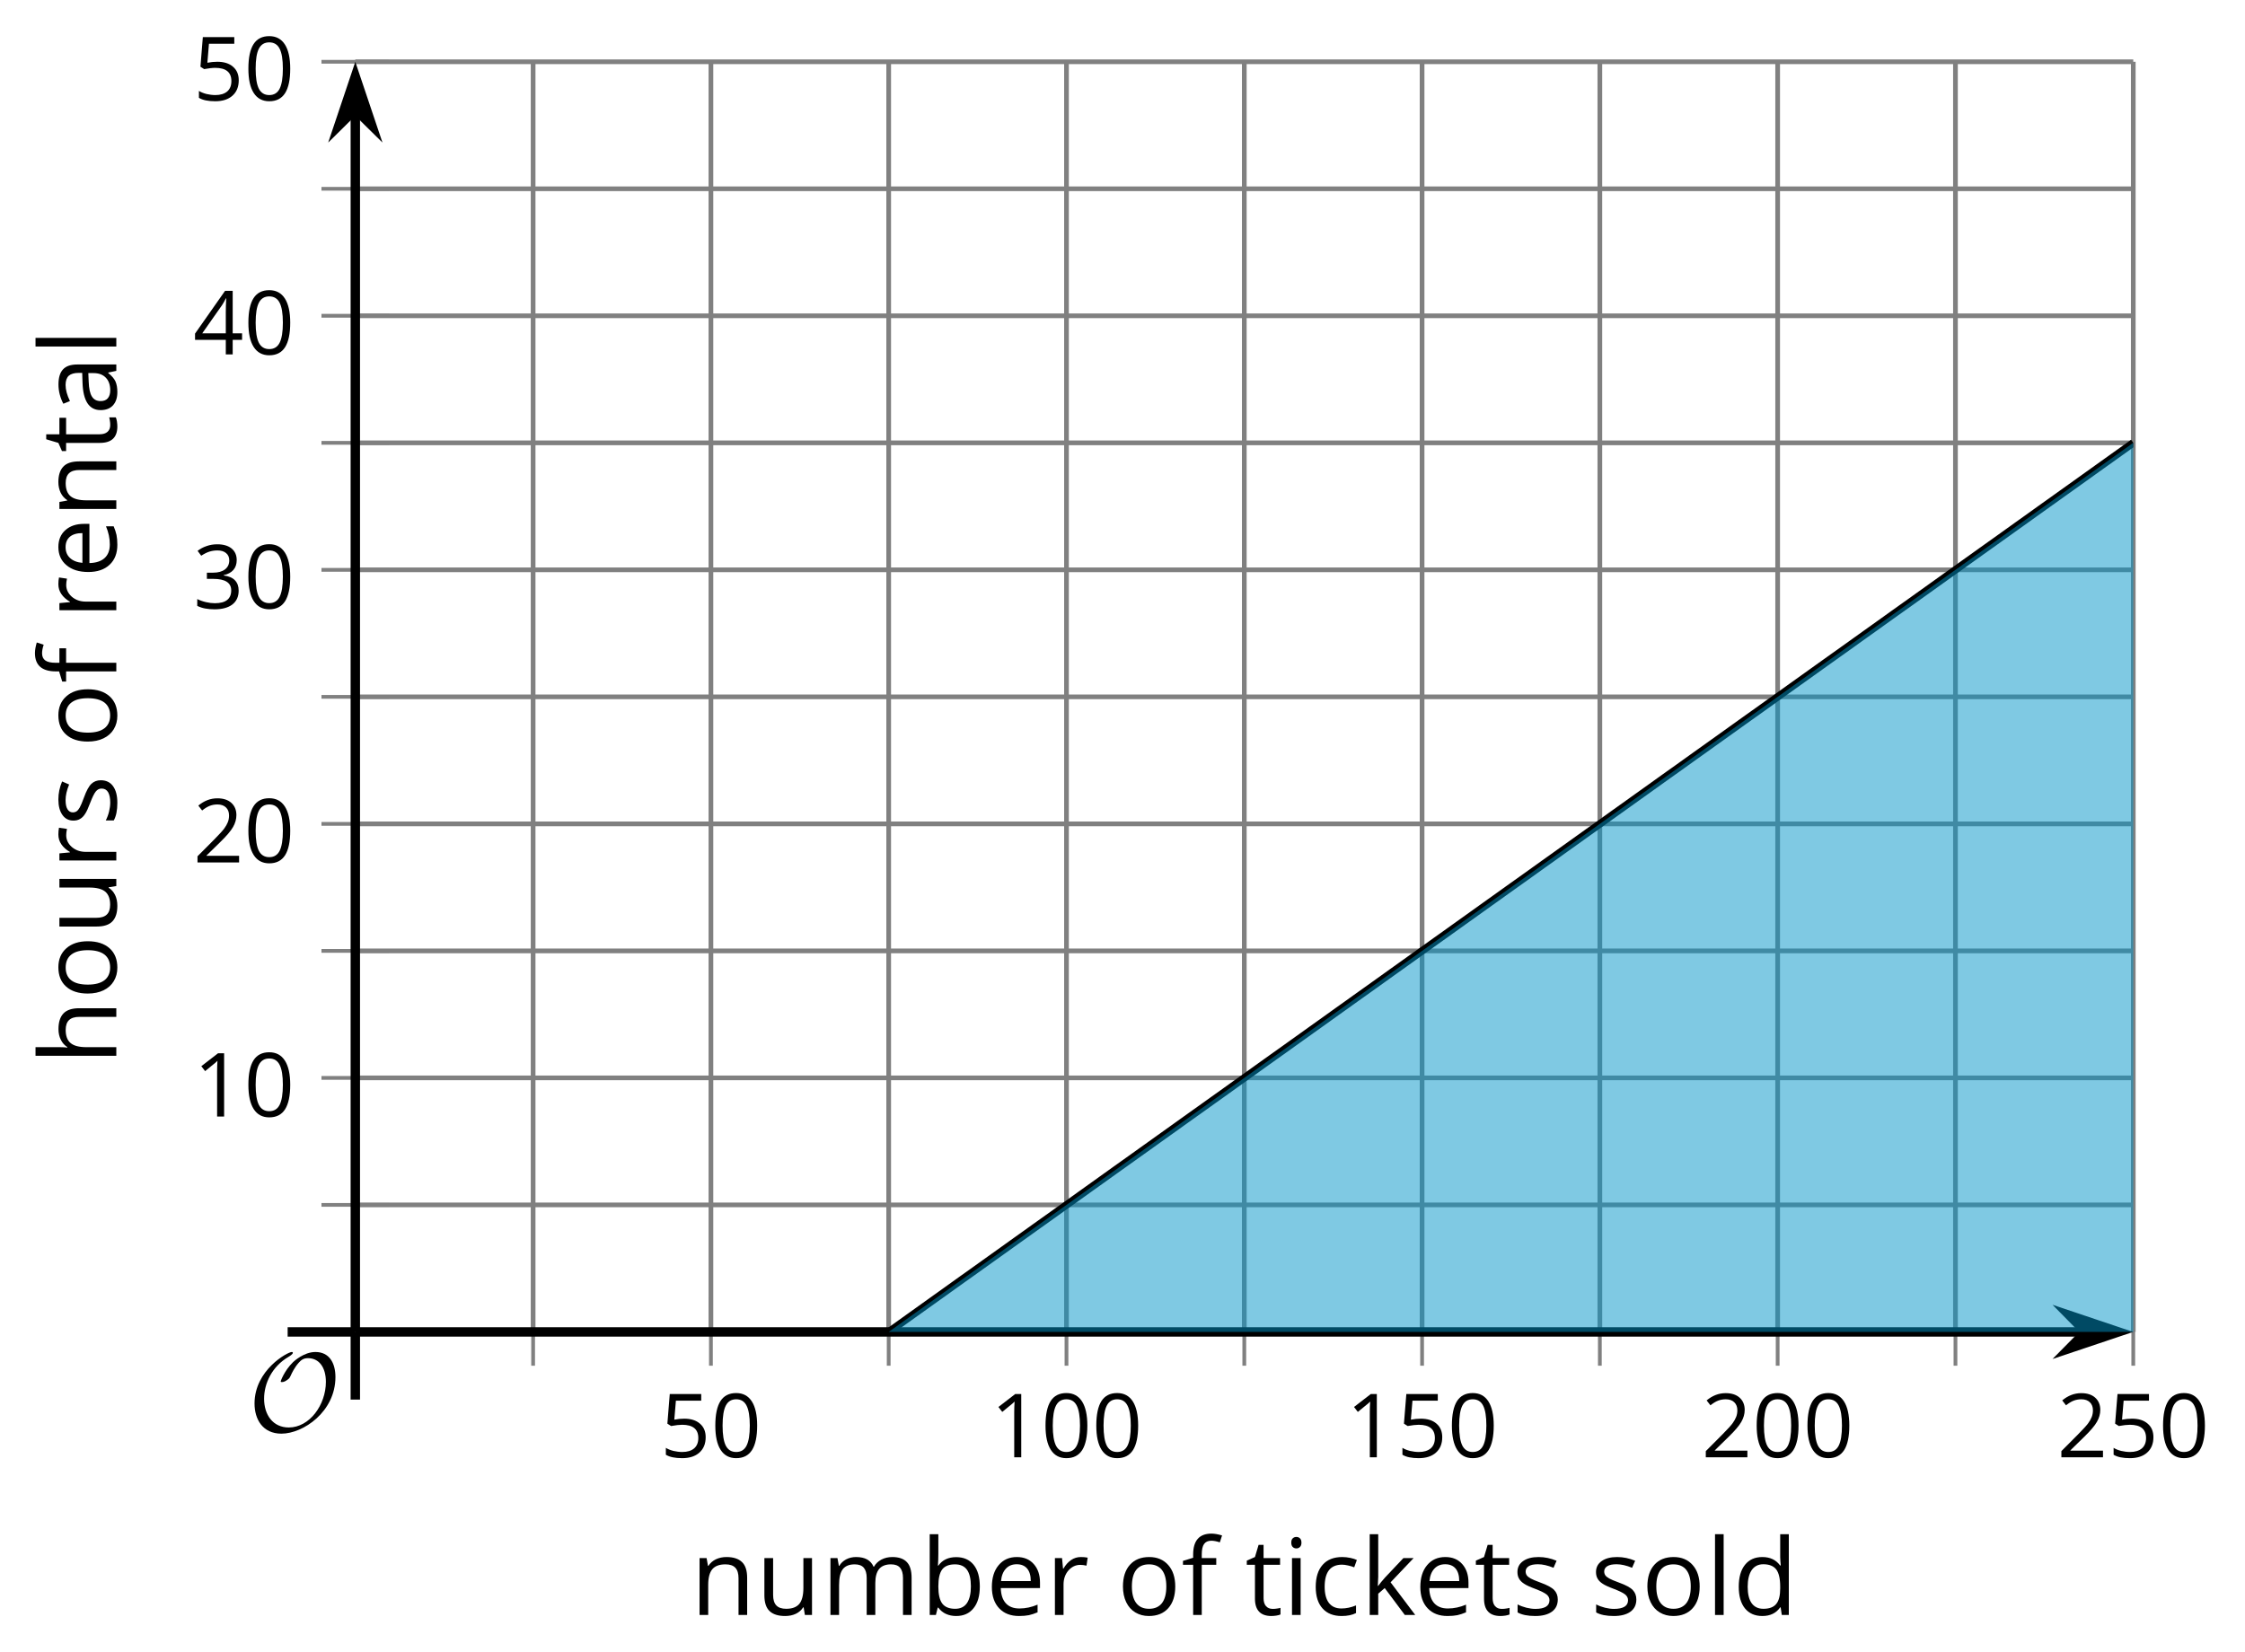 <?xml version='1.0' encoding='UTF-8'?>
<!-- This file was generated by dvisvgm 2.1.3 -->
<svg height='175.757pt' version='1.1' viewBox='-72 -72 238.865 175.757' width='238.865pt' xmlns='http://www.w3.org/2000/svg' xmlns:xlink='http://www.w3.org/1999/xlink'>
<defs>
<clipPath id='clip1'>
<path d='M-34.195 69.742H154.976V-65.426H-34.195Z'/>
</clipPath>
<path d='M9.289 -5.762C9.289 -7.281 8.62 -8.428 7.161 -8.428C5.918 -8.428 4.866 -7.424 4.782 -7.352C3.826 -6.408 3.467 -5.332 3.467 -5.308C3.467 -5.236 3.527 -5.224 3.587 -5.224C3.814 -5.224 4.005 -5.344 4.184 -5.475C4.399 -5.631 4.411 -5.667 4.543 -5.942C4.651 -6.181 4.926 -6.767 5.368 -7.269C5.655 -7.592 5.894 -7.771 6.372 -7.771C7.532 -7.771 8.273 -6.814 8.273 -5.248C8.273 -2.809 6.539 -0.395 4.328 -0.395C2.63 -0.395 1.698 -1.745 1.698 -3.455C1.698 -5.081 2.534 -6.874 4.28 -7.902C4.399 -7.974 4.758 -8.189 4.758 -8.345C4.758 -8.428 4.663 -8.428 4.639 -8.428C4.22 -8.428 0.681 -6.528 0.681 -2.941C0.681 -1.267 1.554 0.263 3.539 0.263C5.87 0.263 9.289 -2.08 9.289 -5.762Z' id='g0-79'/>
<use id='g7-65' transform='scale(1.2)' xlink:href='#g5-65'/>
<use id='g7-66' transform='scale(1.2)' xlink:href='#g5-66'/>
<use id='g7-67' transform='scale(1.2)' xlink:href='#g5-67'/>
<use id='g7-68' transform='scale(1.2)' xlink:href='#g5-68'/>
<use id='g7-69' transform='scale(1.2)' xlink:href='#g5-69'/>
<use id='g7-70' transform='scale(1.2)' xlink:href='#g5-70'/>
<use id='g7-72' transform='scale(1.2)' xlink:href='#g5-72'/>
<use id='g7-73' transform='scale(1.2)' xlink:href='#g5-73'/>
<use id='g7-75' transform='scale(1.2)' xlink:href='#g5-75'/>
<use id='g7-76' transform='scale(1.2)' xlink:href='#g5-76'/>
<use id='g7-77' transform='scale(1.2)' xlink:href='#g5-77'/>
<use id='g7-78' transform='scale(1.2)' xlink:href='#g5-78'/>
<use id='g7-79' transform='scale(1.2)' xlink:href='#g5-79'/>
<use id='g7-82' transform='scale(1.2)' xlink:href='#g5-82'/>
<use id='g7-83' transform='scale(1.2)' xlink:href='#g5-83'/>
<use id='g7-84' transform='scale(1.2)' xlink:href='#g5-84'/>
<use id='g7-85' transform='scale(1.2)' xlink:href='#g5-85'/>
<path d='M4.922 -3.375C4.922 -4.498 4.733 -5.355 4.355 -5.948C3.973 -6.542 3.421 -6.837 2.689 -6.837C1.938 -6.837 1.381 -6.552 1.018 -5.985S0.47 -4.549 0.47 -3.375C0.47 -2.238 0.658 -1.377 1.036 -0.792C1.413 -0.203 1.966 0.092 2.689 0.092C3.444 0.092 4.006 -0.193 4.374 -0.769C4.738 -1.344 4.922 -2.21 4.922 -3.375ZM1.243 -3.375C1.243 -4.355 1.358 -5.064 1.588 -5.506C1.819 -5.953 2.187 -6.174 2.689 -6.174C3.2 -6.174 3.568 -5.948 3.794 -5.497C4.024 -5.051 4.139 -4.342 4.139 -3.375S4.024 -1.699 3.794 -1.243C3.568 -0.792 3.2 -0.566 2.689 -0.566C2.187 -0.566 1.819 -0.792 1.588 -1.234C1.358 -1.685 1.243 -2.394 1.243 -3.375Z' id='g5-16'/>
<path d='M3.292 0V-6.731H2.647L0.866 -5.355L1.271 -4.83C1.92 -5.359 2.288 -5.658 2.366 -5.727S2.518 -5.866 2.583 -5.93C2.56 -5.576 2.546 -5.198 2.546 -4.797V0H3.292Z' id='g5-17'/>
<path d='M4.885 0V-0.709H1.423V-0.746L2.896 -2.187C3.554 -2.827 4.001 -3.352 4.24 -3.771S4.599 -4.609 4.599 -5.037C4.599 -5.585 4.42 -6.018 4.061 -6.344C3.702 -6.667 3.204 -6.828 2.574 -6.828C1.842 -6.828 1.169 -6.57 0.548 -6.054L0.953 -5.534C1.262 -5.778 1.538 -5.944 1.786 -6.036C2.04 -6.128 2.302 -6.174 2.583 -6.174C2.97 -6.174 3.273 -6.068 3.49 -5.856C3.706 -5.649 3.817 -5.364 3.817 -5.005C3.817 -4.751 3.775 -4.512 3.688 -4.291S3.471 -3.844 3.301 -3.61S2.772 -2.988 2.233 -2.44L0.46 -0.658V0H4.885Z' id='g5-18'/>
<path d='M4.632 -5.147C4.632 -5.668 4.452 -6.077 4.088 -6.381C3.725 -6.676 3.218 -6.828 2.564 -6.828C2.164 -6.828 1.786 -6.768 1.427 -6.639C1.064 -6.519 0.746 -6.344 0.47 -6.128L0.856 -5.612C1.192 -5.829 1.487 -5.976 1.75 -6.054S2.288 -6.174 2.583 -6.174C2.97 -6.174 3.278 -6.082 3.499 -5.893C3.729 -5.704 3.84 -5.447 3.84 -5.12C3.84 -4.71 3.688 -4.388 3.379 -4.153C3.071 -3.923 2.657 -3.808 2.132 -3.808H1.459V-3.149H2.122C3.407 -3.149 4.047 -2.739 4.047 -1.925C4.047 -1.013 3.467 -0.557 2.302 -0.557C2.007 -0.557 1.694 -0.594 1.363 -0.672C1.036 -0.746 0.723 -0.856 0.433 -0.999V-0.272C0.714 -0.138 0.999 -0.041 1.298 0.009C1.593 0.064 1.92 0.092 2.274 0.092C3.094 0.092 3.725 -0.083 4.171 -0.424C4.618 -0.769 4.839 -1.266 4.839 -1.906C4.839 -2.353 4.71 -2.716 4.448 -2.993S3.785 -3.439 3.246 -3.508V-3.545C3.688 -3.637 4.029 -3.821 4.273 -4.093C4.512 -4.365 4.632 -4.719 4.632 -5.147Z' id='g5-19'/>
<path d='M5.203 -1.547V-2.242H4.204V-6.768H3.393L0.198 -2.215V-1.547H3.471V0H4.204V-1.547H5.203ZM3.471 -2.242H0.962L3.066 -5.235C3.195 -5.428 3.333 -5.672 3.481 -5.967H3.518C3.485 -5.414 3.471 -4.917 3.471 -4.48V-2.242Z' id='g5-20'/>
<path d='M2.564 -4.111C2.215 -4.111 1.865 -4.075 1.51 -4.006L1.68 -6.027H4.374V-6.731H1.027L0.773 -3.582L1.169 -3.329C1.657 -3.416 2.049 -3.462 2.339 -3.462C3.49 -3.462 4.065 -2.993 4.065 -2.053C4.065 -1.57 3.913 -1.202 3.619 -0.948C3.315 -0.695 2.896 -0.566 2.357 -0.566C2.049 -0.566 1.731 -0.608 1.413 -0.681C1.096 -0.764 0.829 -0.87 0.612 -1.008V-0.272C1.013 -0.028 1.588 0.092 2.348 0.092C3.126 0.092 3.739 -0.106 4.18 -0.502C4.627 -0.898 4.848 -1.446 4.848 -2.141C4.848 -2.753 4.646 -3.232 4.236 -3.582C3.831 -3.936 3.273 -4.111 2.564 -4.111Z' id='g5-21'/>
<path d='M3.913 0H4.48V-3.444C4.48 -4.033 4.337 -4.461 4.042 -4.728C3.757 -4.995 3.31 -5.129 2.707 -5.129C2.408 -5.129 2.113 -5.092 1.814 -5.014C1.519 -4.936 1.248 -4.83 0.999 -4.696L1.234 -4.111C1.763 -4.369 2.242 -4.498 2.661 -4.498C3.034 -4.498 3.306 -4.401 3.481 -4.217C3.646 -4.024 3.734 -3.734 3.734 -3.338V-3.025L2.878 -2.997C1.248 -2.947 0.433 -2.413 0.433 -1.395C0.433 -0.921 0.576 -0.552 0.856 -0.295C1.142 -0.037 1.533 0.092 2.035 0.092C2.408 0.092 2.721 0.037 2.974 -0.074C3.223 -0.189 3.471 -0.401 3.725 -0.718H3.762L3.913 0ZM2.187 -0.539C1.888 -0.539 1.653 -0.612 1.483 -0.755C1.317 -0.898 1.234 -1.11 1.234 -1.386C1.234 -1.74 1.367 -1.998 1.639 -2.164C1.906 -2.334 2.343 -2.426 2.951 -2.449L3.715 -2.482V-2.026C3.715 -1.556 3.582 -1.192 3.306 -0.93C3.039 -0.668 2.661 -0.539 2.187 -0.539Z' id='g5-65'/>
<path d='M3.158 -5.129C2.459 -5.129 1.929 -4.876 1.575 -4.374H1.538C1.561 -4.682 1.575 -5.032 1.575 -5.424V-7.164H0.81V0H1.358L1.519 -0.649H1.575C1.759 -0.396 1.989 -0.212 2.256 -0.092C2.532 0.032 2.832 0.092 3.158 0.092C3.817 0.092 4.328 -0.138 4.696 -0.599C5.069 -1.054 5.253 -1.699 5.253 -2.528S5.069 -3.996 4.705 -4.448C4.337 -4.903 3.821 -5.129 3.158 -5.129ZM3.048 -4.489C3.531 -4.489 3.886 -4.328 4.116 -4.006S4.461 -3.195 4.461 -2.537C4.461 -1.897 4.346 -1.404 4.116 -1.059C3.886 -0.718 3.536 -0.548 3.066 -0.548C2.546 -0.548 2.164 -0.7 1.929 -1.004C1.694 -1.312 1.575 -1.819 1.575 -2.528S1.69 -3.739 1.92 -4.042C2.15 -4.337 2.528 -4.489 3.048 -4.489Z' id='g5-66'/>
<path d='M2.827 0.092C3.338 0.092 3.766 0.005 4.102 -0.17V-0.847C3.66 -0.668 3.227 -0.576 2.808 -0.576C2.316 -0.576 1.948 -0.741 1.694 -1.073C1.446 -1.404 1.321 -1.878 1.321 -2.5C1.321 -3.808 1.832 -4.461 2.859 -4.461C3.011 -4.461 3.191 -4.438 3.389 -4.392C3.587 -4.351 3.771 -4.296 3.941 -4.227L4.176 -4.876C4.038 -4.945 3.849 -5.009 3.605 -5.06S3.122 -5.138 2.878 -5.138C2.127 -5.138 1.547 -4.908 1.142 -4.448C0.732 -3.987 0.529 -3.333 0.529 -2.491C0.529 -1.667 0.727 -1.031 1.133 -0.58C1.529 -0.134 2.095 0.092 2.827 0.092Z' id='g5-67'/>
<path d='M4.245 -0.677L4.346 0H4.968V-7.164H4.204V-5.111L4.222 -4.756L4.254 -4.392H4.194C3.831 -4.89 3.306 -5.138 2.62 -5.138C1.961 -5.138 1.45 -4.908 1.082 -4.448S0.529 -3.343 0.529 -2.509S0.714 -1.036 1.077 -0.585C1.446 -0.134 1.961 0.092 2.62 0.092C3.324 0.092 3.849 -0.166 4.204 -0.677H4.245ZM2.716 -0.548C2.261 -0.548 1.911 -0.714 1.676 -1.041S1.321 -1.855 1.321 -2.5C1.321 -3.135 1.441 -3.628 1.676 -3.978C1.915 -4.323 2.261 -4.498 2.707 -4.498C3.227 -4.498 3.61 -4.346 3.849 -4.042C4.084 -3.734 4.204 -3.223 4.204 -2.509V-2.348C4.204 -1.717 4.088 -1.257 3.849 -0.976C3.619 -0.691 3.237 -0.548 2.716 -0.548Z' id='g5-68'/>
<path d='M2.942 0.092C3.283 0.092 3.573 0.064 3.812 0.018C4.056 -0.037 4.309 -0.12 4.581 -0.235V-0.916C4.052 -0.691 3.513 -0.576 2.97 -0.576C2.454 -0.576 2.053 -0.727 1.768 -1.036C1.487 -1.344 1.335 -1.791 1.321 -2.385H4.797V-2.868C4.797 -3.55 4.613 -4.098 4.245 -4.512C3.877 -4.931 3.375 -5.138 2.744 -5.138C2.067 -5.138 1.533 -4.899 1.133 -4.42C0.727 -3.941 0.529 -3.297 0.529 -2.482C0.529 -1.676 0.746 -1.045 1.179 -0.589C1.607 -0.134 2.196 0.092 2.942 0.092ZM2.735 -4.498C3.135 -4.498 3.439 -4.369 3.656 -4.116C3.872 -3.858 3.978 -3.49 3.978 -3.006H1.34C1.381 -3.471 1.524 -3.84 1.768 -4.102C2.007 -4.365 2.33 -4.498 2.735 -4.498Z' id='g5-69'/>
<path d='M3.085 -4.452V-5.046H1.8V-5.373C1.8 -5.797 1.869 -6.105 2.007 -6.298C2.145 -6.487 2.357 -6.584 2.647 -6.584C2.855 -6.584 3.108 -6.538 3.402 -6.441L3.6 -7.053C3.241 -7.159 2.928 -7.215 2.661 -7.215C1.579 -7.215 1.036 -6.593 1.036 -5.355V-5.074L0.134 -4.797V-4.452H1.036V0H1.8V-4.452H3.085Z' id='g5-70'/>
<path d='M4.263 0H5.028V-3.292C5.028 -3.932 4.871 -4.397 4.567 -4.687C4.254 -4.982 3.794 -5.129 3.177 -5.129C2.822 -5.129 2.505 -5.06 2.228 -4.917C1.948 -4.779 1.736 -4.59 1.584 -4.346H1.538C1.561 -4.517 1.575 -4.733 1.575 -4.995V-7.164H0.81V0H1.575V-2.638C1.575 -3.297 1.694 -3.766 1.943 -4.056C2.182 -4.346 2.574 -4.489 3.103 -4.489C3.504 -4.489 3.794 -4.388 3.983 -4.185S4.263 -3.674 4.263 -3.264V0Z' id='g5-72'/>
<path d='M1.575 0V-5.046H0.81V0H1.575ZM0.746 -6.413C0.746 -6.243 0.787 -6.114 0.875 -6.031C0.962 -5.944 1.068 -5.902 1.197 -5.902C1.321 -5.902 1.427 -5.944 1.515 -6.031C1.602 -6.114 1.648 -6.243 1.648 -6.413S1.602 -6.713 1.515 -6.796S1.321 -6.92 1.197 -6.92C1.068 -6.92 0.962 -6.878 0.875 -6.796C0.787 -6.717 0.746 -6.588 0.746 -6.413Z' id='g5-73'/>
<path d='M1.565 -2.583H1.529C1.552 -2.937 1.565 -3.195 1.565 -3.366V-7.164H0.81V0H1.565V-1.888L2.141 -2.385L3.923 0H4.848L2.661 -2.896L4.705 -5.046H3.798L2.169 -3.32C1.897 -3.016 1.699 -2.772 1.565 -2.583Z' id='g5-75'/>
<path d='M1.575 0V-7.164H0.81V0H1.575Z' id='g5-76'/>
<path d='M7.242 0H8.006V-3.292C8.006 -3.936 7.864 -4.406 7.578 -4.696C7.297 -4.991 6.869 -5.138 6.298 -5.138C5.935 -5.138 5.608 -5.06 5.322 -4.908S4.82 -4.544 4.669 -4.282H4.632C4.388 -4.853 3.872 -5.138 3.085 -5.138C2.758 -5.138 2.468 -5.069 2.201 -4.931C1.943 -4.793 1.736 -4.599 1.593 -4.355H1.556L1.432 -5.046H0.81V0H1.575V-2.647C1.575 -3.301 1.685 -3.771 1.906 -4.061C2.132 -4.346 2.482 -4.489 2.96 -4.489C3.324 -4.489 3.596 -4.388 3.766 -4.19C3.936 -3.987 4.024 -3.683 4.024 -3.283V0H4.788V-2.818C4.788 -3.384 4.903 -3.808 5.129 -4.079S5.709 -4.489 6.183 -4.489C6.547 -4.489 6.814 -4.388 6.984 -4.19C7.155 -3.987 7.242 -3.683 7.242 -3.283V0Z' id='g5-77'/>
<path d='M4.263 0H5.028V-3.292C5.028 -3.936 4.876 -4.406 4.567 -4.696C4.259 -4.991 3.803 -5.138 3.195 -5.138C2.85 -5.138 2.532 -5.069 2.251 -4.936C1.971 -4.797 1.75 -4.604 1.593 -4.355H1.556L1.432 -5.046H0.81V0H1.575V-2.647C1.575 -3.306 1.699 -3.775 1.943 -4.061S2.574 -4.489 3.103 -4.489C3.504 -4.489 3.794 -4.388 3.983 -4.185S4.263 -3.674 4.263 -3.264V0Z' id='g5-78'/>
<path d='M5.166 -2.528C5.166 -3.329 4.959 -3.964 4.54 -4.434C4.125 -4.903 3.564 -5.138 2.859 -5.138C2.127 -5.138 1.556 -4.908 1.146 -4.448C0.737 -3.992 0.529 -3.352 0.529 -2.528C0.529 -1.998 0.626 -1.533 0.815 -1.137S1.275 -0.437 1.625 -0.226S2.376 0.092 2.827 0.092C3.559 0.092 4.13 -0.138 4.544 -0.599C4.959 -1.064 5.166 -1.704 5.166 -2.528ZM1.321 -2.528C1.321 -3.177 1.45 -3.669 1.704 -3.996S2.334 -4.489 2.836 -4.489C3.343 -4.489 3.725 -4.323 3.987 -3.987C4.245 -3.656 4.374 -3.168 4.374 -2.528C4.374 -1.878 4.245 -1.39 3.987 -1.05C3.725 -0.718 3.347 -0.548 2.845 -0.548S1.966 -0.718 1.708 -1.054S1.321 -1.883 1.321 -2.528Z' id='g5-79'/>
<path d='M3.112 -5.138C2.795 -5.138 2.505 -5.051 2.242 -4.871S1.754 -4.438 1.565 -4.111H1.529L1.441 -5.046H0.81V0H1.575V-2.707C1.575 -3.2 1.722 -3.614 2.007 -3.946C2.302 -4.277 2.647 -4.443 3.057 -4.443C3.218 -4.443 3.402 -4.42 3.61 -4.374L3.715 -5.083C3.536 -5.12 3.338 -5.138 3.112 -5.138Z' id='g5-82'/>
<path d='M4.065 -1.377C4.065 -1.713 3.959 -1.989 3.748 -2.21C3.541 -2.431 3.135 -2.652 2.537 -2.868C2.099 -3.029 1.805 -3.154 1.653 -3.241S1.39 -3.416 1.317 -3.513C1.252 -3.61 1.215 -3.725 1.215 -3.858C1.215 -4.056 1.308 -4.213 1.492 -4.328S1.948 -4.498 2.311 -4.498C2.721 -4.498 3.181 -4.392 3.688 -4.185L3.959 -4.807C3.439 -5.028 2.91 -5.138 2.366 -5.138C1.782 -5.138 1.326 -5.018 0.99 -4.779C0.654 -4.544 0.488 -4.217 0.488 -3.808C0.488 -3.577 0.534 -3.379 0.635 -3.214C0.727 -3.048 0.875 -2.901 1.077 -2.772C1.271 -2.638 1.607 -2.486 2.076 -2.311C2.569 -2.122 2.901 -1.957 3.076 -1.814C3.241 -1.676 3.329 -1.51 3.329 -1.312C3.329 -1.05 3.223 -0.856 3.006 -0.727C2.79 -0.603 2.486 -0.539 2.086 -0.539C1.828 -0.539 1.561 -0.576 1.28 -0.645C1.004 -0.714 0.746 -0.81 0.502 -0.935V-0.226C0.875 -0.014 1.4 0.092 2.067 0.092C2.698 0.092 3.191 -0.037 3.541 -0.29S4.065 -0.907 4.065 -1.377Z' id='g5-83'/>
<path d='M2.44 -0.539C2.187 -0.539 1.989 -0.622 1.846 -0.783S1.63 -1.179 1.63 -1.483V-4.452H3.094V-5.046H1.63V-6.215H1.188L0.866 -5.138L0.143 -4.82V-4.452H0.866V-1.45C0.866 -0.424 1.354 0.092 2.33 0.092C2.459 0.092 2.606 0.078 2.762 0.055C2.928 0.028 3.048 -0.005 3.131 -0.046V-0.631C3.057 -0.608 2.956 -0.589 2.832 -0.571C2.707 -0.548 2.574 -0.539 2.44 -0.539Z' id='g5-84'/>
<path d='M1.529 -5.046H0.755V-1.745C0.755 -1.105 0.907 -0.635 1.215 -0.345C1.519 -0.055 1.98 0.092 2.592 0.092C2.947 0.092 3.264 0.028 3.545 -0.106C3.821 -0.239 4.038 -0.428 4.194 -0.677H4.236L4.346 0H4.977V-5.046H4.213V-2.394C4.213 -1.74 4.088 -1.271 3.849 -0.981C3.6 -0.691 3.218 -0.548 2.689 -0.548C2.288 -0.548 1.998 -0.649 1.809 -0.852S1.529 -1.363 1.529 -1.773V-5.046Z' id='g5-85'/>
</defs>
<g id='page1'>
<path d='M-15.277 69.742V-65.426M22.555 69.742V-65.426M60.391 69.742V-65.426M98.222 69.742V-65.426M136.058 69.742V-65.426' fill='none' stroke='#808080' stroke-linejoin='bevel' stroke-miterlimit='10.037' stroke-width='0.5'/>
<path d='M3.641 69.742V-65.426M41.473 69.742V-65.426M79.308 69.742V-65.426M117.14 69.742V-65.426M154.976 69.742V-65.426' fill='none' stroke='#808080' stroke-linejoin='bevel' stroke-miterlimit='10.037' stroke-width='0.5'/>
<path d='M-34.195 56.223H154.976M-34.195 29.192H154.976M-34.195 2.156H154.976M-34.195 -24.875H154.976M-34.195 -51.91H154.976' fill='none' stroke='#808080' stroke-linejoin='bevel' stroke-miterlimit='10.037' stroke-width='0.5'/>
<path d='M-34.195 42.707H154.976M-34.195 15.676H154.976M-34.195 -11.359H154.976M-34.195 -38.394H154.976M-34.195 -65.426H154.976' fill='none' stroke='#808080' stroke-linejoin='bevel' stroke-miterlimit='10.037' stroke-width='0.5'/>
<path d='M-15.277 73.34V66.141M22.555 73.34V66.141M60.391 73.34V66.141M98.222 73.34V66.141M136.058 73.34V66.141' fill='none' stroke='#808080' stroke-linejoin='bevel' stroke-miterlimit='10.037' stroke-width='0.4'/>
<path d='M3.641 73.34V66.141M41.473 73.34V66.141M79.308 73.34V66.141M117.14 73.34V66.141M154.976 73.34V66.141' fill='none' stroke='#808080' stroke-linejoin='bevel' stroke-miterlimit='10.037' stroke-width='0.4'/>
<path d='M-37.797 56.223H-30.594M-37.797 29.192H-30.594M-37.797 2.156H-30.594M-37.797 -24.875H-30.594M-37.797 -51.91H-30.594' fill='none' stroke='#808080' stroke-linejoin='bevel' stroke-miterlimit='10.037' stroke-width='0.4'/>
<path d='M-37.797 42.707H-30.594M-37.797 15.676H-30.594M-37.797 -11.359H-30.594M-37.797 -38.394H-30.594M-37.797 -65.426H-30.594' fill='none' stroke='#808080' stroke-linejoin='bevel' stroke-miterlimit='10.037' stroke-width='0.4'/>
<path d='M-34.195 69.742H149.679' fill='none' stroke='#000000' stroke-linejoin='bevel' stroke-miterlimit='10.037' stroke-width='1'/>
<path d='M153.398 69.742L148.211 67.996L149.93 69.742L148.211 71.484Z'/>
<path d='M153.398 69.742L148.211 67.996L149.93 69.742L148.211 71.484Z' fill='none' stroke='#000000' stroke-miterlimit='10.037' stroke-width='1'/>
<path d='M-34.195 69.742V-60.133' fill='none' stroke='#000000' stroke-linejoin='bevel' stroke-miterlimit='10.037' stroke-width='1'/>
<path d='M-34.195 -63.852L-35.938 -58.66L-34.195 -60.383L-32.449 -58.66Z'/>
<path d='M-34.195 -63.852L-35.938 -58.66L-34.195 -60.383L-32.449 -58.66Z' fill='none' stroke='#000000' stroke-miterlimit='10.037' stroke-width='1'/>
<g transform='matrix(1 0 0 1 -5.377 6.809)'>
<use x='3.612' xlink:href='#g5-21' y='76.276'/>
<use x='9.016' xlink:href='#g5-16' y='76.276'/>
</g>
<g transform='matrix(1 0 0 1 29.755 6.809)'>
<use x='3.612' xlink:href='#g5-17' y='76.276'/>
<use x='9.016' xlink:href='#g5-16' y='76.276'/>
<use x='14.42' xlink:href='#g5-16' y='76.276'/>
</g>
<g transform='matrix(1 0 0 1 67.589 6.809)'>
<use x='3.612' xlink:href='#g5-17' y='76.276'/>
<use x='9.016' xlink:href='#g5-21' y='76.276'/>
<use x='14.42' xlink:href='#g5-16' y='76.276'/>
</g>
<g transform='matrix(1 0 0 1 105.423 6.809)'>
<use x='3.612' xlink:href='#g5-18' y='76.276'/>
<use x='9.016' xlink:href='#g5-16' y='76.276'/>
<use x='14.42' xlink:href='#g5-16' y='76.276'/>
</g>
<g transform='matrix(1 0 0 1 143.257 6.809)'>
<use x='3.612' xlink:href='#g5-18' y='76.276'/>
<use x='9.016' xlink:href='#g5-21' y='76.276'/>
<use x='14.42' xlink:href='#g5-16' y='76.276'/>
</g>
<g transform='matrix(1 0 0 1 -55.058 -29.458)'>
<use x='3.612' xlink:href='#g5-17' y='76.276'/>
<use x='9.016' xlink:href='#g5-16' y='76.276'/>
</g>
<g transform='matrix(1 0 0 1 -55.058 -56.492)'>
<use x='3.612' xlink:href='#g5-18' y='76.276'/>
<use x='9.016' xlink:href='#g5-16' y='76.276'/>
</g>
<g transform='matrix(1 0 0 1 -55.058 -83.525)'>
<use x='3.612' xlink:href='#g5-19' y='76.276'/>
<use x='9.016' xlink:href='#g5-16' y='76.276'/>
</g>
<g transform='matrix(1 0 0 1 -55.058 -110.559)'>
<use x='3.612' xlink:href='#g5-20' y='76.276'/>
<use x='9.016' xlink:href='#g5-16' y='76.276'/>
</g>
<g transform='matrix(1 0 0 1 -55.058 -137.593)'>
<use x='3.612' xlink:href='#g5-21' y='76.276'/>
<use x='9.016' xlink:href='#g5-16' y='76.276'/>
</g>
<path clip-path='url(#clip1)' d='M-34.195 110.293L-33.242 109.613L-32.293 108.934L-31.344 108.254L-30.391 107.574L-29.441 106.895L-28.492 106.215L-27.539 105.539L-26.59 104.86L-25.641 104.18L-24.688 103.5L-23.738 102.821L-22.789 102.141L-21.836 101.461L-20.887 100.781L-19.934 100.102L-18.984 99.426L-18.035 98.746L-17.082 98.067L-16.133 97.387L-15.184 96.707L-14.23 96.028L-13.281 95.348L-12.332 94.668L-11.379 93.989L-10.43 93.313L-9.48 92.633L-8.527 91.953L-7.578 91.274L-6.629 90.594L-5.676 89.914L-4.726 89.235L-3.773 88.555L-2.824 87.875L-1.875 87.199L-0.922 86.52L0.027 85.84L0.977 85.16L1.93 84.481L2.879 83.801L3.828 83.121L4.781 82.442L5.731 81.762L6.68 81.086L7.633 80.406L8.582 79.727L9.535 79.047L10.484 78.367L11.434 77.688L12.387 77.008L13.336 76.328L14.285 75.653L15.238 74.973L16.188 74.293L17.137 73.614L18.09 72.934L19.039 72.254L19.988 71.574L20.941 70.895L21.891 70.215L22.844 69.539L23.793 68.86L24.742 68.18L25.695 67.5L26.645 66.82L27.594 66.141L28.547 65.461L29.496 64.781L30.445 64.102L31.398 63.426L32.348 62.746L33.297 62.067L34.25 61.387L35.199 60.707L36.148 60.028L37.102 59.348L38.051 58.668L39.004 57.989L39.953 57.313L40.902 56.633L41.855 55.953L42.805 55.274L43.754 54.594L44.707 53.914L45.656 53.235L46.605 52.555L47.559 51.875L48.508 51.199L49.457 50.52L50.41 49.84L51.359 49.16L52.312 48.481L53.262 47.801L54.211 47.121L55.164 46.442L56.113 45.766L57.062 45.086L58.016 44.407L58.965 43.727L59.914 43.047L60.867 42.367L61.816 41.688L62.766 41.008L63.719 40.328L64.668 39.653L65.617 38.973L66.57 38.293L67.519 37.614L68.472 36.934L69.422 36.254L70.371 35.574L71.324 34.895L72.273 34.215L73.222 33.539L74.175 32.86L75.125 32.18L76.074 31.5L77.027 30.82L77.976 30.141L78.925 29.461L79.879 28.782L80.828 28.102L81.781 27.426L82.73 26.746L83.679 26.067L84.632 25.387L85.582 24.707L86.531 24.028L87.484 23.348L88.433 22.668L89.382 21.992L90.336 21.313L91.285 20.633L92.234 19.953L93.187 19.274L94.136 18.594L95.089 17.914L96.039 17.235L96.988 16.555L97.941 15.879L98.89 15.199L99.839 14.52L100.793 13.84L101.742 13.16L102.691 12.481L103.644 11.801L104.593 11.121L105.543 10.442L106.496 9.766L107.445 9.086L108.394 8.406L109.347 7.727L110.297 7.047L111.25 6.367L112.199 5.688L113.148 5.008L114.101 4.328L115.05 3.653L116 2.973L116.953 2.293L117.902 1.613L118.851 0.934L119.804 0.254L120.754 -0.426L121.703 -1.105L122.656 -1.785L123.605 -2.461L124.558 -3.14L125.507 -3.82L126.457 -4.5L127.41 -5.179L128.359 -5.859L129.308 -6.539L130.261 -7.219L131.211 -7.894L132.16 -8.574L133.113 -9.254L134.062 -9.933L135.011 -10.613L135.964 -11.293L136.914 -11.972L137.867 -12.652L138.816 -13.332L139.765 -14.008L140.718 -14.687L141.668 -15.367L142.617 -16.047L143.57 -16.726L144.519 -17.406L145.468 -18.086L146.422 -18.765L147.371 -19.445L148.32 -20.121L149.273 -20.801L150.222 -21.48L151.172 -22.16L152.125 -22.84L153.074 -23.519L154.027 -24.199L154.976 -24.879' fill='none' stroke='#000000' stroke-linejoin='bevel' stroke-miterlimit='10.037' stroke-width='0.8'/>
<path clip-path='url(#clip1)' d='M22.555 69.742H154.976V-24.875L22.555 69.742' fill='#0095c8' fill-opacity='0.5'/>
<g transform='matrix(1 0 0 1 -49.211 4.03)'>
<use x='3.612' xlink:href='#g0-79' y='76.276'/>
</g>
<path d='M-34.195 76.942V69.742' fill='none' stroke='#000000' stroke-linejoin='bevel' stroke-miterlimit='10.037' stroke-width='1'/>
<path d='M-41.395 69.742H-34.195' fill='none' stroke='#000000' stroke-linejoin='bevel' stroke-miterlimit='10.037' stroke-width='1'/>
<g transform='matrix(1 0 0 1 -2.15 23.588)'>
<use x='3.612' xlink:href='#g7-78' y='76.276'/>
<use x='10.574' xlink:href='#g7-85' y='76.276'/>
<use x='17.536' xlink:href='#g7-77' y='76.276'/>
<use x='28.098' xlink:href='#g7-66' y='76.276'/>
<use x='35.049' xlink:href='#g7-69' y='76.276'/>
<use x='41.42' xlink:href='#g7-82' y='76.276'/>
<use x='48.996' xlink:href='#g7-79' y='76.276'/>
<use x='55.856' xlink:href='#g7-70' y='76.276'/>
<use x='62.636' xlink:href='#g7-84' y='76.276'/>
<use x='66.645' xlink:href='#g7-73' y='76.276'/>
<use x='69.507' xlink:href='#g7-67' y='76.276'/>
<use x='74.913' xlink:href='#g7-75' y='76.276'/>
<use x='80.637' xlink:href='#g7-69' y='76.276'/>
<use x='87.009' xlink:href='#g7-84' y='76.276'/>
<use x='91.018' xlink:href='#g7-83' y='76.276'/>
<use x='99.377' xlink:href='#g7-83' y='76.276'/>
<use x='104.794' xlink:href='#g7-79' y='76.276'/>
<use x='111.654' xlink:href='#g7-76' y='76.276'/>
<use x='114.516' xlink:href='#g7-68' y='76.276'/>
</g>
<g transform='matrix(0 -1 1 0 -135.9 44.941)'>
<use x='3.612' xlink:href='#g7-72' y='76.276'/>
<use x='10.574' xlink:href='#g7-79' y='76.276'/>
<use x='17.434' xlink:href='#g7-85' y='76.276'/>
<use x='24.396' xlink:href='#g7-82' y='76.276'/>
<use x='29.029' xlink:href='#g7-83' y='76.276'/>
<use x='37.389' xlink:href='#g7-79' y='76.276'/>
<use x='44.248' xlink:href='#g7-70' y='76.276'/>
<use x='51.029' xlink:href='#g7-82' y='76.276'/>
<use x='55.435' xlink:href='#g7-69' y='76.276'/>
<use x='61.807' xlink:href='#g7-78' y='76.276'/>
<use x='68.769' xlink:href='#g7-84' y='76.276'/>
<use x='72.778' xlink:href='#g7-65' y='76.276'/>
<use x='79.093' xlink:href='#g7-76' y='76.276'/>
</g>
</g>
</svg>